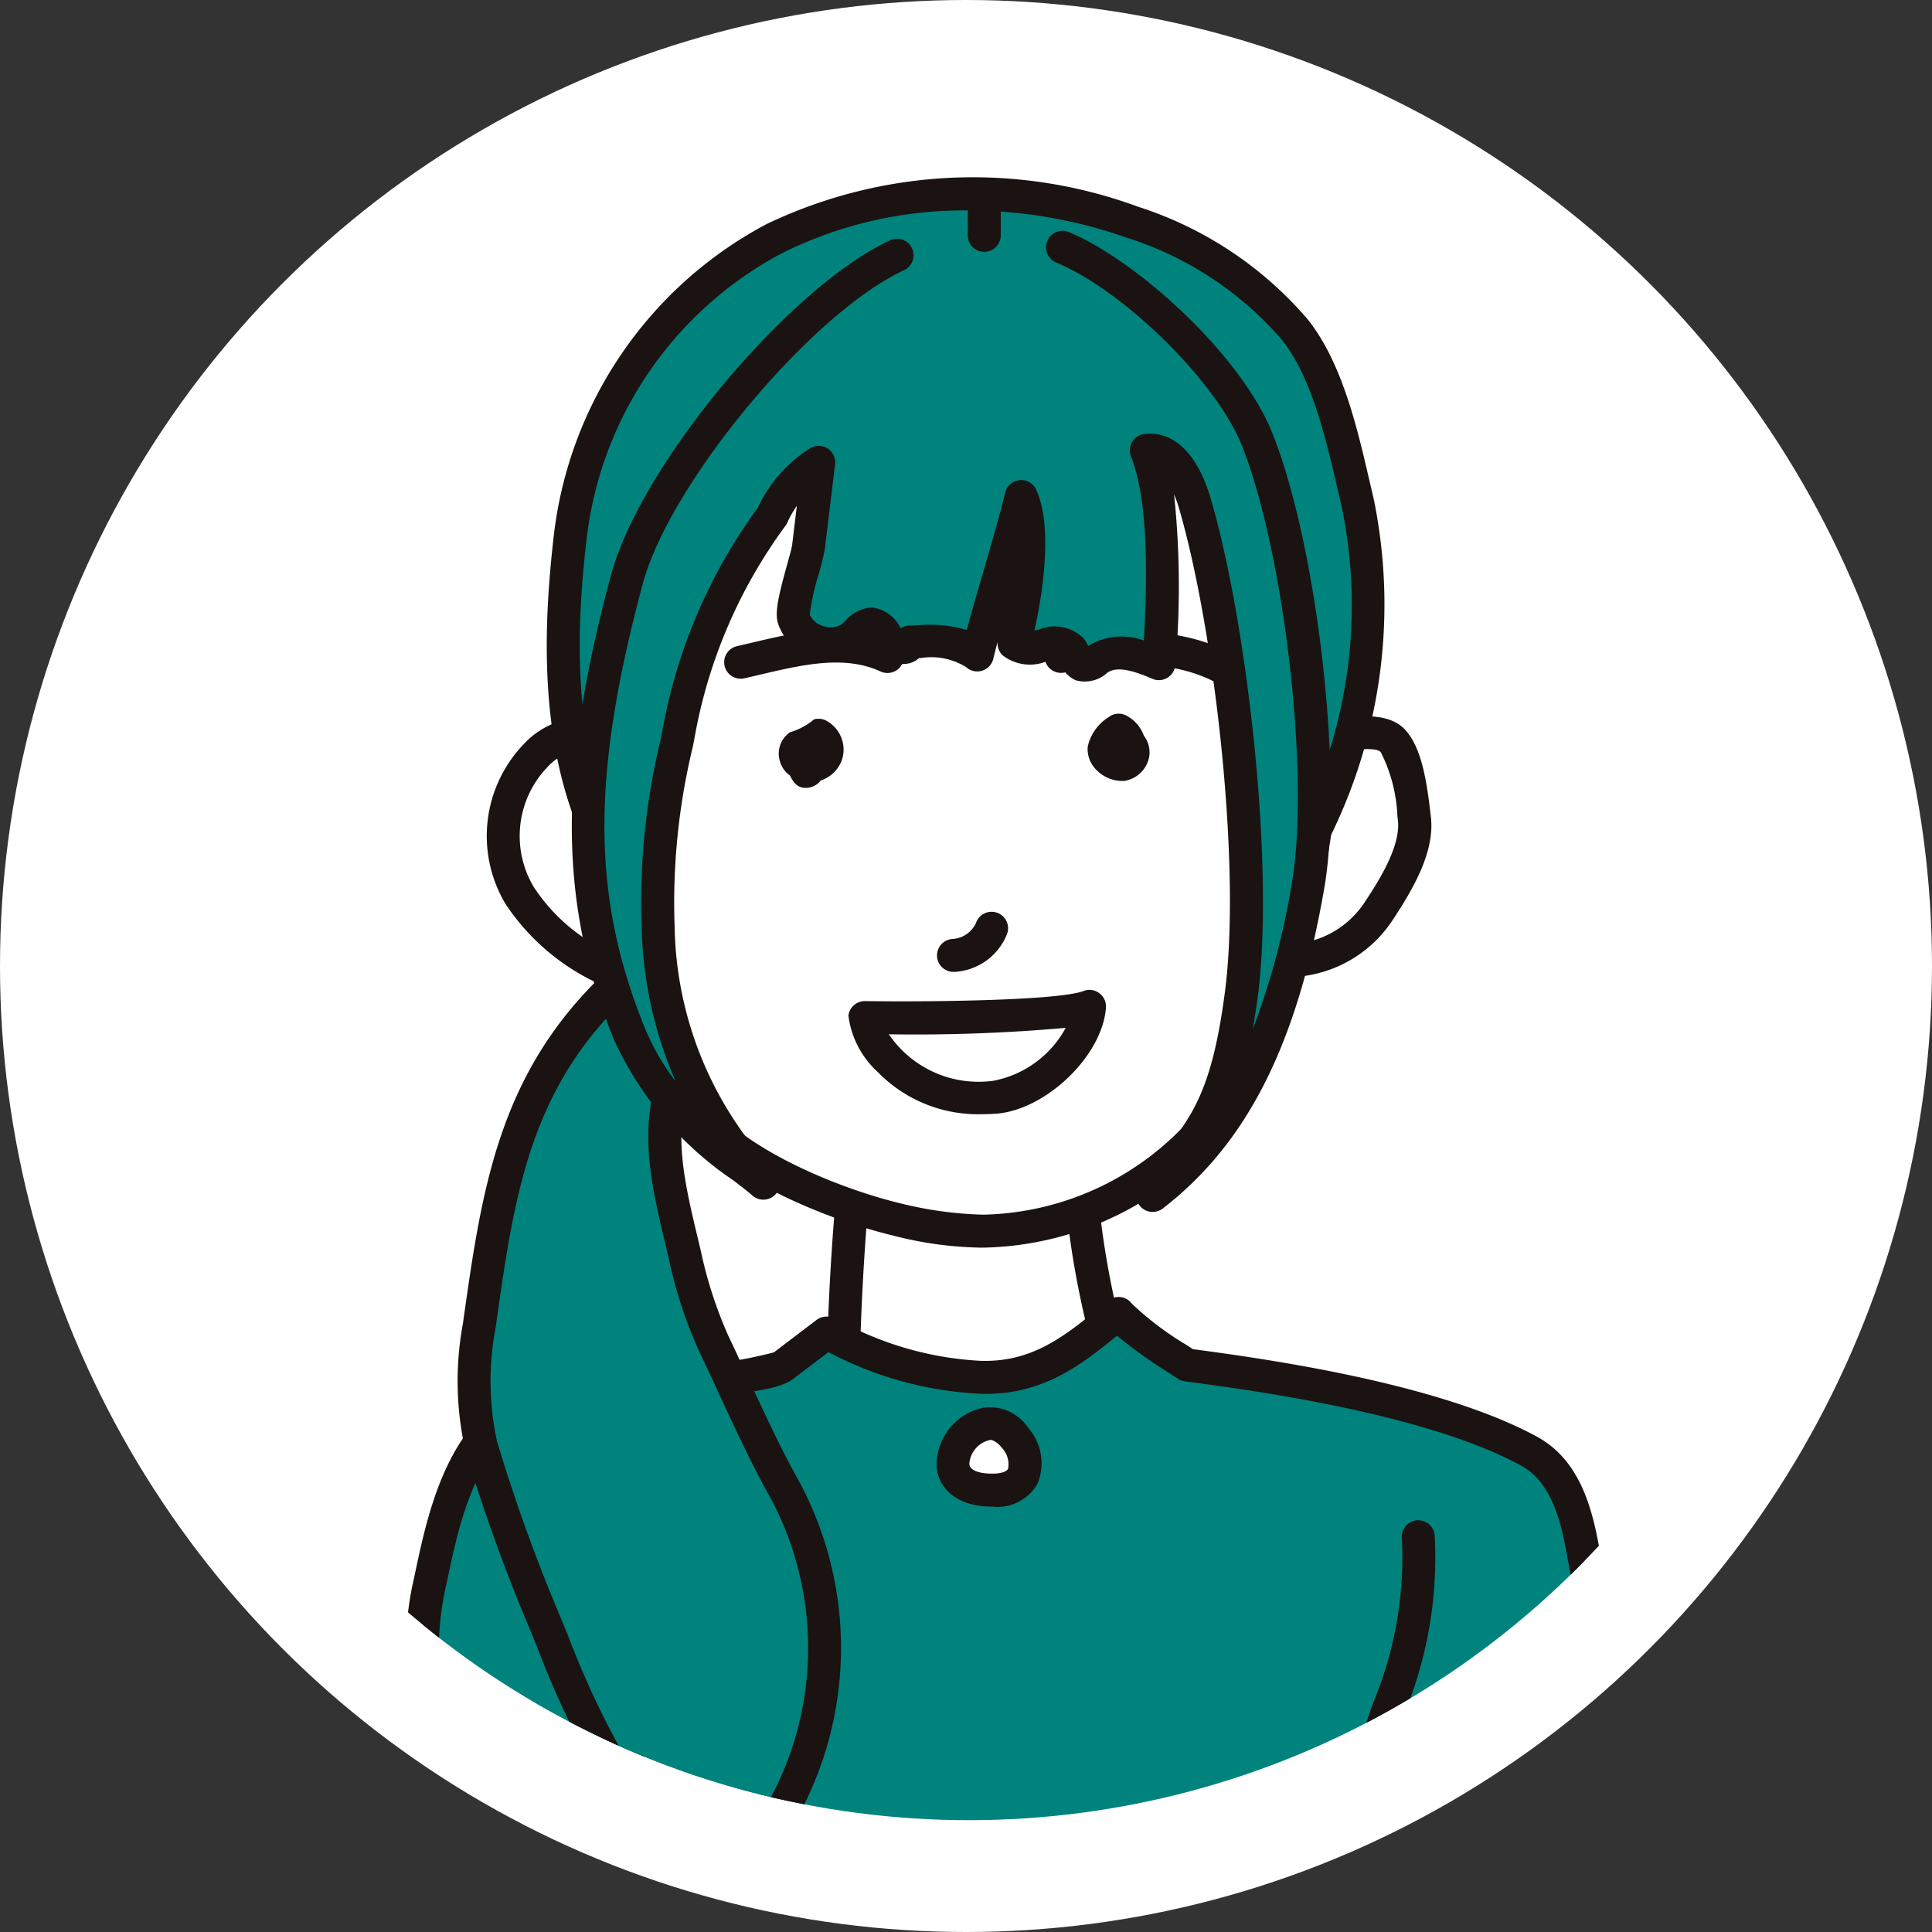 <svg xmlns="http://www.w3.org/2000/svg" xmlns:xlink="http://www.w3.org/1999/xlink" width="91" height="91" viewBox="0 0 91 91">
  <rect x="0" y="0" width="91" height="91" fill="#333333" stroke="none"/>
  <defs>
    <clipPath id="clip-path">
      <ellipse id="楕円形_63544" data-name="楕円形 63544" cx="40.53" cy="40.53" rx="40.53" ry="40.53" fill="none"/>
    </clipPath>
  </defs>
  <g id="グループ_147014" data-name="グループ 147014" transform="translate(-200 -6390.092)">
    <circle id="楕円形_63548" data-name="楕円形 63548" cx="45.5" cy="45.5" r="45.5" transform="translate(200 6390.092)" fill="#fff"/>
    <g id="グループ_122402" data-name="グループ 122402" transform="translate(205.104 6394.765)">
      <g id="グループ_122401" data-name="グループ 122401" transform="translate(0 0)" clip-path="url(#clip-path)">
        <g id="グループ_122391" data-name="グループ 122391" transform="translate(33.81 47.302)">
          <path id="パス_123570" data-name="パス 123570" d="M813.045,780.687a119.634,119.634,0,0,0-.73,16.624,34.525,34.525,0,0,1,9.409-.629c1.689.118,3.52.332,4.959-.5a42.082,42.082,0,0,1-3.313-15.034c-.012-.4-.106-.9-.52-.994a1.091,1.091,0,0,0-.492.048,14.1,14.1,0,0,1-6.333.116c-1.037-.221-2.517-.332-2.776.629" transform="translate(-811.5 -779.365)" fill="#fff"/>
          <path id="パス_123571" data-name="パス 123571" d="M812.591,798.362a.778.778,0,0,1-.776-.756,121.234,121.234,0,0,1,.734-16.731.777.777,0,0,1,.742-.689c.5-.435,1.441-.716,3.17-.349a13.29,13.29,0,0,0,5.984-.11,1.765,1.765,0,0,1,.851-.053c.4.089,1.081.432,1.126,1.725a41.048,41.048,0,0,0,3.251,14.756.774.774,0,0,1-.326.975c-1.534.888-3.38.756-5.012.632l-.39-.028a33.6,33.6,0,0,0-9.2.613A.787.787,0,0,1,812.591,798.362Zm1.414-16.528a119.541,119.541,0,0,0-.658,14.815,35.462,35.462,0,0,1,8.707-.466l.4.029a9.435,9.435,0,0,0,3.5-.155,42.6,42.6,0,0,1-3.085-14.609,1.911,1.911,0,0,0-.02-.225l-.012,0a14.864,14.864,0,0,1-6.7.126c-1.185-.255-1.815-.109-1.865.071A.766.766,0,0,1,814.006,781.835Z" transform="translate(-811.776 -779.641)" fill="#1a1311"/>
        </g>
        <g id="グループ_122392" data-name="グループ 122392" transform="translate(13.794 56.41)">
          <path id="パス_123572" data-name="パス 123572" d="M799.553,811.534a3.89,3.89,0,0,1,.015-2.282c1.085-5.173-.682-5.465.4-10.639.567-2.7,1.219-5.727,3.344-7.633s12.118-1.486,13.339-2.545l1.983-1.5a16.945,16.945,0,0,0,7.186,2.082c2.95.118,4.707-1.5,6.566-3.007a17.165,17.165,0,0,0,3.22,2.428c3.47.463,11.525,1.562,16.113,4.055,1.765.96,2.279,3.082,2.594,4.965,1.2,7.2-.6,7.127-.231,14.4" transform="translate(-798.608 -785.231)" fill="#00827d"/>
          <path id="パス_123573" data-name="パス 123573" d="M854.363,812.911a.775.775,0,0,1-.775-.736,30,30,0,0,1,.346-6.78,20.174,20.174,0,0,0-.107-7.535c-.307-1.837-.787-3.641-2.2-4.409-4.523-2.459-12.749-3.555-15.844-3.967a.806.806,0,0,1-.328-.126l-.427-.28a22.913,22.913,0,0,1-2.427-1.74c-1.75,1.425-3.611,2.865-6.535,2.729a17.007,17.007,0,0,1-7.058-1.956l-1.607,1.22c-.641.556-2.313.725-5.459,1-2.871.25-6.8.587-7.831,1.508-1.956,1.753-2.565,4.655-3.1,7.215a13.132,13.132,0,0,0-.191,5.063,14.554,14.554,0,0,1-.211,5.576,3.247,3.247,0,0,0-.059,1.826.776.776,0,0,1-1.433.595,4.58,4.58,0,0,1-.028-2.739,13.112,13.112,0,0,0,.191-5.065,14.583,14.583,0,0,1,.213-5.574c.557-2.655,1.25-5.961,3.585-8.052,1.314-1.177,4.45-1.528,8.735-1.9a20.761,20.761,0,0,0,4.624-.661l2.011-1.529a.778.778,0,0,1,.8-.084l.368.171a15.544,15.544,0,0,0,6.522,1.838c2.46.095,4.009-1.174,5.658-2.518l.39-.317a.779.779,0,0,1,1.119.152,14.6,14.6,0,0,0,2.582,1.947l.286.188c3.3.441,11.514,1.571,16.2,4.119,2,1.087,2.618,3.295,2.989,5.52a21.374,21.374,0,0,1,.11,8.018,28.519,28.519,0,0,0-.331,6.473.776.776,0,0,1-.736.814Z" transform="translate(-798.885 -785.507)" fill="#1a1311"/>
        </g>
        <path id="パス_123574" data-name="パス 123574" d="M807.87,808.107h0a.778.778,0,0,1-.772-.781c.028-4.481-.668-5.391-1.632-6.65-.888-1.161-1.994-2.607-2.781-6.8a.777.777,0,0,1,1.526-.289c.719,3.83,1.66,5.06,2.487,6.142,1.065,1.393,1.984,2.593,1.952,7.6A.778.778,0,0,1,807.87,808.107Z" transform="translate(-783 -724.981)" fill="#1a1311"/>
        <path id="パス_123575" data-name="パス 123575" d="M828.374,809.412a.778.778,0,0,1-.776-.767,19.218,19.218,0,0,1,1.321-8.063,17.72,17.72,0,0,0,1.227-7.51.777.777,0,0,1,.765-.787h.011a.777.777,0,0,1,.776.766,19.224,19.224,0,0,1-1.321,8.066,17.692,17.692,0,0,0-1.227,7.509.778.778,0,0,1-.766.787Z" transform="translate(-769.224 -725.352)" fill="#1a1311"/>
        <g id="グループ_122393" data-name="グループ 122393" transform="translate(39.001 61.593)">
          <path id="パス_123576" data-name="パス 123576" d="M817.222,789.365c1.459-.292,3.1,3.122.248,3.122S815.488,789.712,817.222,789.365Z" transform="translate(-814.843 -788.568)" fill="#fff"/>
          <path id="パス_123577" data-name="パス 123577" d="M817.747,793.542c-1.793,0-2.528-.959-2.618-1.859a2.758,2.758,0,0,1,2.216-2.8h0a2.167,2.167,0,0,1,2.11.964,2.534,2.534,0,0,1,.436,2.6A2.168,2.168,0,0,1,817.747,793.542Zm-.1-3.138a1.242,1.242,0,0,0-.977,1.126c.042.415.766.46,1.073.46.4,0,.682-.085.753-.231a1.117,1.117,0,0,0-.275-.967c-.21-.273-.474-.413-.575-.387Z" transform="translate(-815.119 -788.845)" fill="#1a1311"/>
        </g>
        <g id="グループ_122394" data-name="グループ 122394" transform="translate(16.453 39.961)">
          <path id="パス_123578" data-name="パス 123578" d="M808.875,775.414c-5.715,4.718-6.543,9.963-7.536,17.025a13.974,13.974,0,0,0,.1,5.693,82.7,82.7,0,0,0,3,8.3,48.015,48.015,0,0,0,3.6,7.588c1.43,2.363,2.893,4.818,3.152,7.521.185-1.264,1.265-2.216,2.172-3.171a15.691,15.691,0,0,0,2.346-18.254c-1.1-1.95-2.375-4.857-3.34-6.869a20.637,20.637,0,0,1-1.352-4.173c-.905-3.788-1.748-6.861.483-10.137.609-.894,1.436-1.751,1.5-2.81" transform="translate(-800.321 -774.637)" fill="#00827d"/>
          <path id="パス_123579" data-name="パス 123579" d="M811.463,822.6h-.019a.776.776,0,0,1-.755-.7c-.247-2.577-1.733-5.029-3.043-7.193a43.628,43.628,0,0,1-3.323-6.892l-.328-.8a82.743,82.743,0,0,1-3.029-8.389,14.819,14.819,0,0,1-.121-6.009c.945-6.718,1.761-12.522,7.81-17.517a.777.777,0,1,1,.989,1.2c-5.583,4.611-6.324,9.872-7.262,16.532a13.263,13.263,0,0,0,.079,5.377,81.443,81.443,0,0,0,2.967,8.215l.331.806a42.662,42.662,0,0,0,3.215,6.678,25.947,25.947,0,0,1,2.8,5.611c.3-.369.635-.709.953-1.036l.346-.36a14.976,14.976,0,0,0,2.234-17.337c-.813-1.432-1.711-3.366-2.5-5.071-.3-.658-.595-1.286-.863-1.846a21.641,21.641,0,0,1-1.408-4.327l-.088-.376c-.893-3.717-1.663-6.928.685-10.379.135-.2.279-.393.425-.59a3.844,3.844,0,0,0,.939-1.826.745.745,0,0,1,.818-.731.775.775,0,0,1,.731.818,5.04,5.04,0,0,1-1.242,2.661c-.134.181-.265.362-.39.542-1.959,2.883-1.3,5.645-.458,9.143l.09.377a20.076,20.076,0,0,0,1.3,4.018c.27.564.564,1.2.872,1.862.78,1.678,1.661,3.582,2.442,4.958a16.564,16.564,0,0,1-2.458,19.175l-.362.373a4.9,4.9,0,0,0-1.605,2.374A.776.776,0,0,1,811.463,822.6Z" transform="translate(-800.597 -774.913)" fill="#1a1311"/>
        </g>
        <g id="グループ_122395" data-name="グループ 122395" transform="translate(53.398 29.064)">
          <path id="パス_123580" data-name="パス 123580" d="M825.576,770.949c-.376-.918.525-1.972,1.658-2.164s3.3-.773,4,0,.882,2.669,1,3.635c.177,1.456-.885,3.178-1.736,4.456a5.174,5.174,0,0,1-4.2,2.253,1.233,1.233,0,0,1-.578-.106c-.391-.211-.887-.346-.815-.731.48-2.582.186-4.408.666-6.99" transform="translate(-824.115 -767.618)" fill="#fff"/>
          <path id="パス_123581" data-name="パス 123581" d="M826.575,780.183h0a1.951,1.951,0,0,1-.946-.2l-.2-.1c-.353-.166-1.175-.557-1.009-1.455a22.5,22.5,0,0,0,.321-3.386,24.066,24.066,0,0,1,.346-3.605l.008-.039a2.045,2.045,0,0,1,.183-1.658,3.031,3.031,0,0,1,2.108-1.446l.559-.1c1.452-.283,3.259-.629,4.146.352.756.842.994,2.377,1.171,3.878l.022.183c.2,1.622-.776,3.352-1.86,4.979A5.961,5.961,0,0,1,826.575,780.183Zm-.213-1.567a.975.975,0,0,0,.208.014h0a4.371,4.371,0,0,0,3.552-1.907c.573-.86,1.767-2.653,1.61-3.931l-.022-.188a7.33,7.33,0,0,0-.784-3.02c-.3-.338-2.1.014-2.7.132l-.595.11a1.478,1.478,0,0,0-1.011.668.5.5,0,0,0-.057.438.772.772,0,0,1,.033.489.783.783,0,0,1,0,.3,22.445,22.445,0,0,0-.32,3.385,25.569,25.569,0,0,1-.3,3.327l.1.047.272.135Z" transform="translate(-824.392 -767.894)" fill="#1a1311"/>
        </g>
        <g id="グループ_122396" data-name="グループ 122396" transform="translate(17.828 29.166)">
          <path id="パス_123582" data-name="パス 123582" d="M806.831,769.147a1.584,1.584,0,0,0-1.674-.661,3.081,3.081,0,0,0-1.633.93,5.437,5.437,0,0,0-.778,6.6,9.746,9.746,0,0,0,6.38,4.189,52.073,52.073,0,0,0-1.473-11.126l.16.741" transform="translate(-801.208 -767.685)" fill="#fff"/>
          <path id="パス_123583" data-name="パス 123583" d="M809.4,781.255a.745.745,0,0,1-.166-.019,10.505,10.505,0,0,1-6.886-4.559,6.244,6.244,0,0,1,.9-7.536A3.826,3.826,0,0,1,805.3,768a2.55,2.55,0,0,1,2.233.685.806.806,0,0,1,.214-.085.781.781,0,0,1,.93.573,52.9,52.9,0,0,1,1.5,11.292.779.779,0,0,1-.776.795Zm-3.652-11.744a1.088,1.088,0,0,0-.188.016,2.308,2.308,0,0,0-1.213.713,4.685,4.685,0,0,0-.655,5.662,8.534,8.534,0,0,0,4.9,3.557,51.463,51.463,0,0,0-1.216-9.06.808.808,0,0,1-.045-.138l-.018-.09a.78.78,0,0,1-.91-.424A.83.83,0,0,0,805.748,769.511Z" transform="translate(-801.482 -767.96)" fill="#1a1311"/>
        </g>
        <g id="グループ_122397" data-name="グループ 122397" transform="translate(23.456 8.464)">
          <path id="パス_123584" data-name="パス 123584" d="M806.5,773.269c-.2,3.343-1.123,6.11-.84,9.446.29,3.42,1.357,8.684,3.732,11.3,1.99,2.192,6.141,3.914,9.12,4.636a16.725,16.725,0,0,0,4.074.551,14.148,14.148,0,0,0,13.177-9.663,43.532,43.532,0,0,0,2.6-10.293c.194-2.323-1.071-6.822-1.59-9.1-1.56-6.842-6.218-16.434-16.993-14.84-7.4,1.1-13.466,10.479-13.961,17.459" transform="translate(-804.831 -754.35)" fill="#fff"/>
          <path id="パス_123585" data-name="パス 123585" d="M822.763,800.256a17.544,17.544,0,0,1-4.158-.571c-3.251-.79-7.454-2.6-9.511-4.871-2.388-2.627-3.6-7.8-3.931-11.755a24.487,24.487,0,0,1,.4-5.962c.161-1.059.329-2.149.413-3.287a.778.778,0,0,1-.658-.823c.533-7.48,7.036-17.048,14.624-18.172,12.857-1.916,16.928,11.333,17.863,15.435.093.4.21.88.337,1.4.609,2.491,1.441,5.9,1.27,7.936a42.768,42.768,0,0,1-2.646,10.493,14.984,14.984,0,0,1-13.9,10.176ZM806.9,772.779a.775.775,0,0,1,.654.814c-.081,1.323-.269,2.551-.45,3.739a22.97,22.97,0,0,0-.391,5.6c.3,3.535,1.405,8.5,3.534,10.842,1.827,2.014,5.807,3.694,8.729,4.4a18.04,18.04,0,0,0,3.883.529,13.448,13.448,0,0,0,12.456-9.153,41.44,41.44,0,0,0,2.557-10.094c.149-1.778-.682-5.184-1.233-7.439-.129-.529-.247-1.012-.34-1.424-1.1-4.84-4.892-15.9-16.122-14.245C813.386,757.357,807.543,765.922,806.9,772.779Z" transform="translate(-805.107 -754.627)" fill="#1a1311"/>
        </g>
        <path id="パス_123586" data-name="パス 123586" d="M809.457,767.58a.776.776,0,0,1-.174-1.532l.629-.147c2.254-.533,4.588-1.082,6.786-.071a.776.776,0,1,1-.649,1.41c-1.711-.787-3.689-.321-5.78.174l-.638.148A.755.755,0,0,1,809.457,767.58Z" transform="translate(-779.676 -740.285)" fill="#1a1311"/>
        <path id="パス_123587" data-name="パス 123587" d="M827.883,768.51a.774.774,0,0,1-.492-.175c-1.773-1.458-4.484-1.815-8.064-1.079a.776.776,0,0,1-.317-1.519c4.06-.844,7.213-.369,9.367,1.4a.777.777,0,0,1-.494,1.377Z" transform="translate(-774.31 -740.248)" fill="#1a1311"/>
        <path id="パス_123588" data-name="パス 123588" d="M821.358,770.986a1.717,1.717,0,0,1-1.284-.571,1.368,1.368,0,0,1-.36-1.048,2.193,2.193,0,0,1,.978-1.383.773.773,0,0,1,.862-.067,1.718,1.718,0,0,1,.8.928,1.3,1.3,0,0,1,.256.989,1.407,1.407,0,0,1-1.039,1.121A.8.8,0,0,1,821.358,770.986Z" transform="translate(-773.584 -738.874)" fill="#1a1311"/>
        <path id="パス_123589" data-name="パス 123589" d="M815.924,776.652a.776.776,0,0,1-.051-1.551,1.294,1.294,0,0,0,1.1-.761.776.776,0,1,1,1.452.547,2.829,2.829,0,0,1-2.448,1.764C815.957,776.652,815.942,776.652,815.924,776.652Z" transform="translate(-776.103 -735.548)" fill="#1a1311"/>
        <path id="パス_123590" data-name="パス 123590" d="M811.607,771.228a.668.668,0,0,1-.536-.25,1.527,1.527,0,0,1-.2-.327,1.236,1.236,0,0,1-.489-.713,1.214,1.214,0,0,1,.486-1.331A3.118,3.118,0,0,0,812,768a.773.773,0,0,1,.581.065,1.549,1.549,0,0,1,.728,1.859,1.6,1.6,0,0,1-1,.958.869.869,0,0,1-.137.144A.9.9,0,0,1,811.607,771.228Z" transform="translate(-778.761 -738.79)" fill="#1a1311"/>
        <path id="パス_123591" data-name="パス 123591" d="M818.733,782.052a6.6,6.6,0,0,1-4.912-2,4.32,4.32,0,0,1-1.368-2.64.777.777,0,0,1,.772-.688h.009c3.379.048,9.173-.042,10.292-.475a.769.769,0,0,1,.741.1.777.777,0,0,1,.315.679c-.152,2.253-2.812,4.822-5.176,5C819.176,782.042,818.951,782.052,818.733,782.052Zm-4.377-3.765a5.112,5.112,0,0,0,4.933,2.189,4.936,4.936,0,0,0,3.4-2.492A79.979,79.979,0,0,1,814.357,778.287Z" transform="translate(-777.595 -734.244)" fill="#1a1311"/>
        <g id="グループ_122398" data-name="グループ 122398" transform="translate(20.649 3.692)">
          <path id="パス_123592" data-name="パス 123592" d="M833.294,761.746c2.085,2.321,3.841,8.212,4.461,14.11-.332,1.733,1.062,5.065,1.115,6.824a23.967,23.967,0,0,0,2.354-16.076c-.623-2.591-1.267-6.038-2.967-8.165a16.843,16.843,0,0,0-7.636-5.054,21.754,21.754,0,0,0-16.889.775,18.33,18.33,0,0,0-9.6,14.023c-.666,5.731-.638,12.168,3.023,16.81-.52-5.349,1.363-13.762,6.071-21.049C816.38,759.06,831.211,759.427,833.294,761.746Z" transform="translate(-803.023 -751.277)" fill="#00827d"/>
          <path id="パス_123593" data-name="パス 123593" d="M807.431,786.046a.775.775,0,0,1-.609-.3c-4.065-5.155-3.765-12.387-3.186-17.38a19.092,19.092,0,0,1,10.014-14.622,22.514,22.514,0,0,1,17.506-.817,17.569,17.569,0,0,1,7.982,5.3c1.616,2.023,2.329,5.091,2.9,7.556l.214.915a24.7,24.7,0,0,1-2.427,16.629.776.776,0,0,1-1.458-.349,14.676,14.676,0,0,0-.519-2.621,12.182,12.182,0,0,1-.606-4.251c-.632-5.908-2.377-11.477-4.253-13.567h0c-.82-.911-5.2-1.657-9.837-1.292-4.495.357-7.861,1.626-9,3.394-4.773,7.387-6.426,15.646-5.948,20.55a.775.775,0,0,1-.483.8A.789.789,0,0,1,807.431,786.046ZM823.146,753.1a19.178,19.178,0,0,0-8.783,2.023,17.519,17.519,0,0,0-9.184,13.421c-.464,3.99-.75,9.485,1.418,13.929a39.194,39.194,0,0,1,6.252-18.676c1.947-3.017,7.217-3.863,10.182-4.1,4.306-.342,9.656.174,11.117,1.8h0c2.119,2.358,3.989,8.2,4.653,14.548a.851.851,0,0,1-.008.227,11.064,11.064,0,0,0,.562,3.7c.04.16.081.318.12.474a22.866,22.866,0,0,0,1.268-13.388l-.216-.925c-.537-2.312-1.206-5.19-2.6-6.937a16.025,16.025,0,0,0-7.285-4.805A22.613,22.613,0,0,0,823.146,753.1Z" transform="translate(-803.299 -751.553)" fill="#1a1311"/>
        </g>
        <g id="グループ_122399" data-name="グループ 122399" transform="translate(21.827 6.216)">
          <path id="パス_123594" data-name="パス 123594" d="M819.126,754.024c-4.572,2.1-11.405,10.291-12.748,15.287-2.537,9.442-2.365,15.247.113,21.376,1.591,3.939,5,5.9,6.318,7.055a17.855,17.855,0,0,1-4.956-12.028,32.624,32.624,0,0,1,.936-9.007,24.8,24.8,0,0,1,4.434-10.39,5.788,5.788,0,0,1,2.191-2.532l-.483,3.982c-.067.55-.863,2.854-.692,3.377a1.828,1.828,0,0,0,2.827.8c.258-.23.5-.559.838-.545.4.019.607.491.856.821s.893.444.944.028l.456-.016a3.73,3.73,0,0,1,2.723.626c.443-1.91,1.618-5.551,2.06-7.46.751,1.6.165,5.22-.334,6.92.685.674,2.076-.509,2.674.25.2.249.231.655.52.769s.546-.138.8-.3c.84-.54,1.925-.157,2.838.238.168-2.829.441-7.428-.6-10.049,1.189-.1,1.931,1.29,2.279,2.473,1.708,5.79,2.986,17.156,2.2,23.154s-2.189,6.577-4.172,9.468c4.336-3.354,6.266-8.589,7.31-14.573.922-5.29-.415-16.057-2.391-21.03-1.324-3.33-5.914-7.681-9.131-9.039" transform="translate(-803.785 -752.903)" fill="#00827d"/>
          <path id="パス_123595" data-name="パス 123595" d="M831.417,799.373a.776.776,0,0,1-.64-1.216c.405-.591.787-1.09,1.144-1.554,1.382-1.8,2.295-2.984,2.9-7.575.79-6.029-.518-17.225-2.172-22.833a5.744,5.744,0,0,0-.222-.622,41.57,41.57,0,0,1,.062,8.016.781.781,0,0,1-.369.62.771.771,0,0,1-.714.054c-.8-.343-1.607-.62-2.107-.3a1.573,1.573,0,0,1-1.5.37,1.443,1.443,0,0,1-.773-.857.936.936,0,0,0-.078-.157c-.04.011-.357.084-.545.129a2.086,2.086,0,0,1-2.06-.3.779.779,0,0,1-.228-.627c-.076.287-.143.554-.2.792a.778.778,0,0,1-1.282.4,3.1,3.1,0,0,0-2.171-.422l-.055,0a1.068,1.068,0,0,1-.447.241,1.545,1.545,0,0,1-1.545-.562c-.065-.087-.126-.177-.185-.269-.031-.045-.068-.1-.1-.154-.03.026-.059.056-.082.078l-.185.179a2.457,2.457,0,0,1-2.3.494,2.53,2.53,0,0,1-1.785-1.629c-.171-.511.009-1.279.424-2.79.112-.405.214-.754.236-.922l.222-1.844a5.044,5.044,0,0,0-.453.8.7.7,0,0,1-.092.155,23.815,23.815,0,0,0-4.29,10.067l-.056.287a31.237,31.237,0,0,0-.865,8.549,17.129,17.129,0,0,0,4.737,11.51.777.777,0,0,1-1.071,1.124c-.241-.213-.554-.452-.915-.727a16.013,16.013,0,0,1-5.611-6.622c-2.6-6.436-2.641-12.567-.141-21.869,1.394-5.189,8.41-13.6,13.174-15.79a.777.777,0,0,1,.649,1.411c-4.364,2.006-11.044,10.019-12.325,14.782-2.431,9.055-2.408,14.716.084,20.883a10.876,10.876,0,0,0,1.461,2.542,19.257,19.257,0,0,1-1.595-7.2,32.461,32.461,0,0,1,.893-8.889l.057-.287a25.4,25.4,0,0,1,4.526-10.643,6.572,6.572,0,0,1,2.452-2.787.775.775,0,0,1,1.18.752l-.481,3.983a11.157,11.157,0,0,1-.278,1.147,11.1,11.1,0,0,0-.433,1.956,1.023,1.023,0,0,0,.7.55.917.917,0,0,0,.86-.152l.13-.126a1.738,1.738,0,0,1,1.255-.616,1.719,1.719,0,0,1,1.317.944l.025.036a.77.77,0,0,1,.4-.129l.457-.017a6.254,6.254,0,0,1,2.253.224c.222-.835.508-1.813.785-2.77.394-1.354.8-2.754,1.02-3.689a.776.776,0,0,1,1.458-.154c.8,1.7.32,4.891-.079,6.641l.211-.046a1.927,1.927,0,0,1,2.115.425,1.843,1.843,0,0,1,.211.349l.078-.051a3.036,3.036,0,0,1,2.543-.208c.146-2.728.253-6.5-.607-8.664a.77.77,0,0,1,.062-.7.779.779,0,0,1,.6-.365c1.4-.141,2.489.994,3.086,3.026,1.7,5.755,3.037,17.263,2.223,23.477-.074.556-.154,1.068-.238,1.543a35.3,35.3,0,0,0,1.841-6.884c.866-4.968-.342-15.562-2.349-20.609-1.189-2.992-5.506-7.258-8.71-8.611a.777.777,0,1,1,.6-1.431c3.214,1.358,8.086,5.788,9.55,9.469,2.126,5.346,3.354,16.172,2.433,21.449-1.279,7.338-3.624,11.979-7.6,15.053A.766.766,0,0,1,831.417,799.373Z" transform="translate(-804.058 -753.179)" fill="#1a1311"/>
        </g>
        <g id="グループ_122400" data-name="グループ 122400" transform="translate(40.482 3.785)">
          <line id="線_870" data-name="線 870" y2="1.85" transform="translate(0.775 0.777)" fill="#00827d"/>
          <path id="パス_123596" data-name="パス 123596" d="M816.849,755.018a.776.776,0,0,1-.776-.776v-1.852a.776.776,0,0,1,1.552,0v1.852A.777.777,0,0,1,816.849,755.018Z" transform="translate(-816.073 -751.613)" fill="#1a1311"/>
        </g>
      </g>
    </g>
  </g>
</svg>
